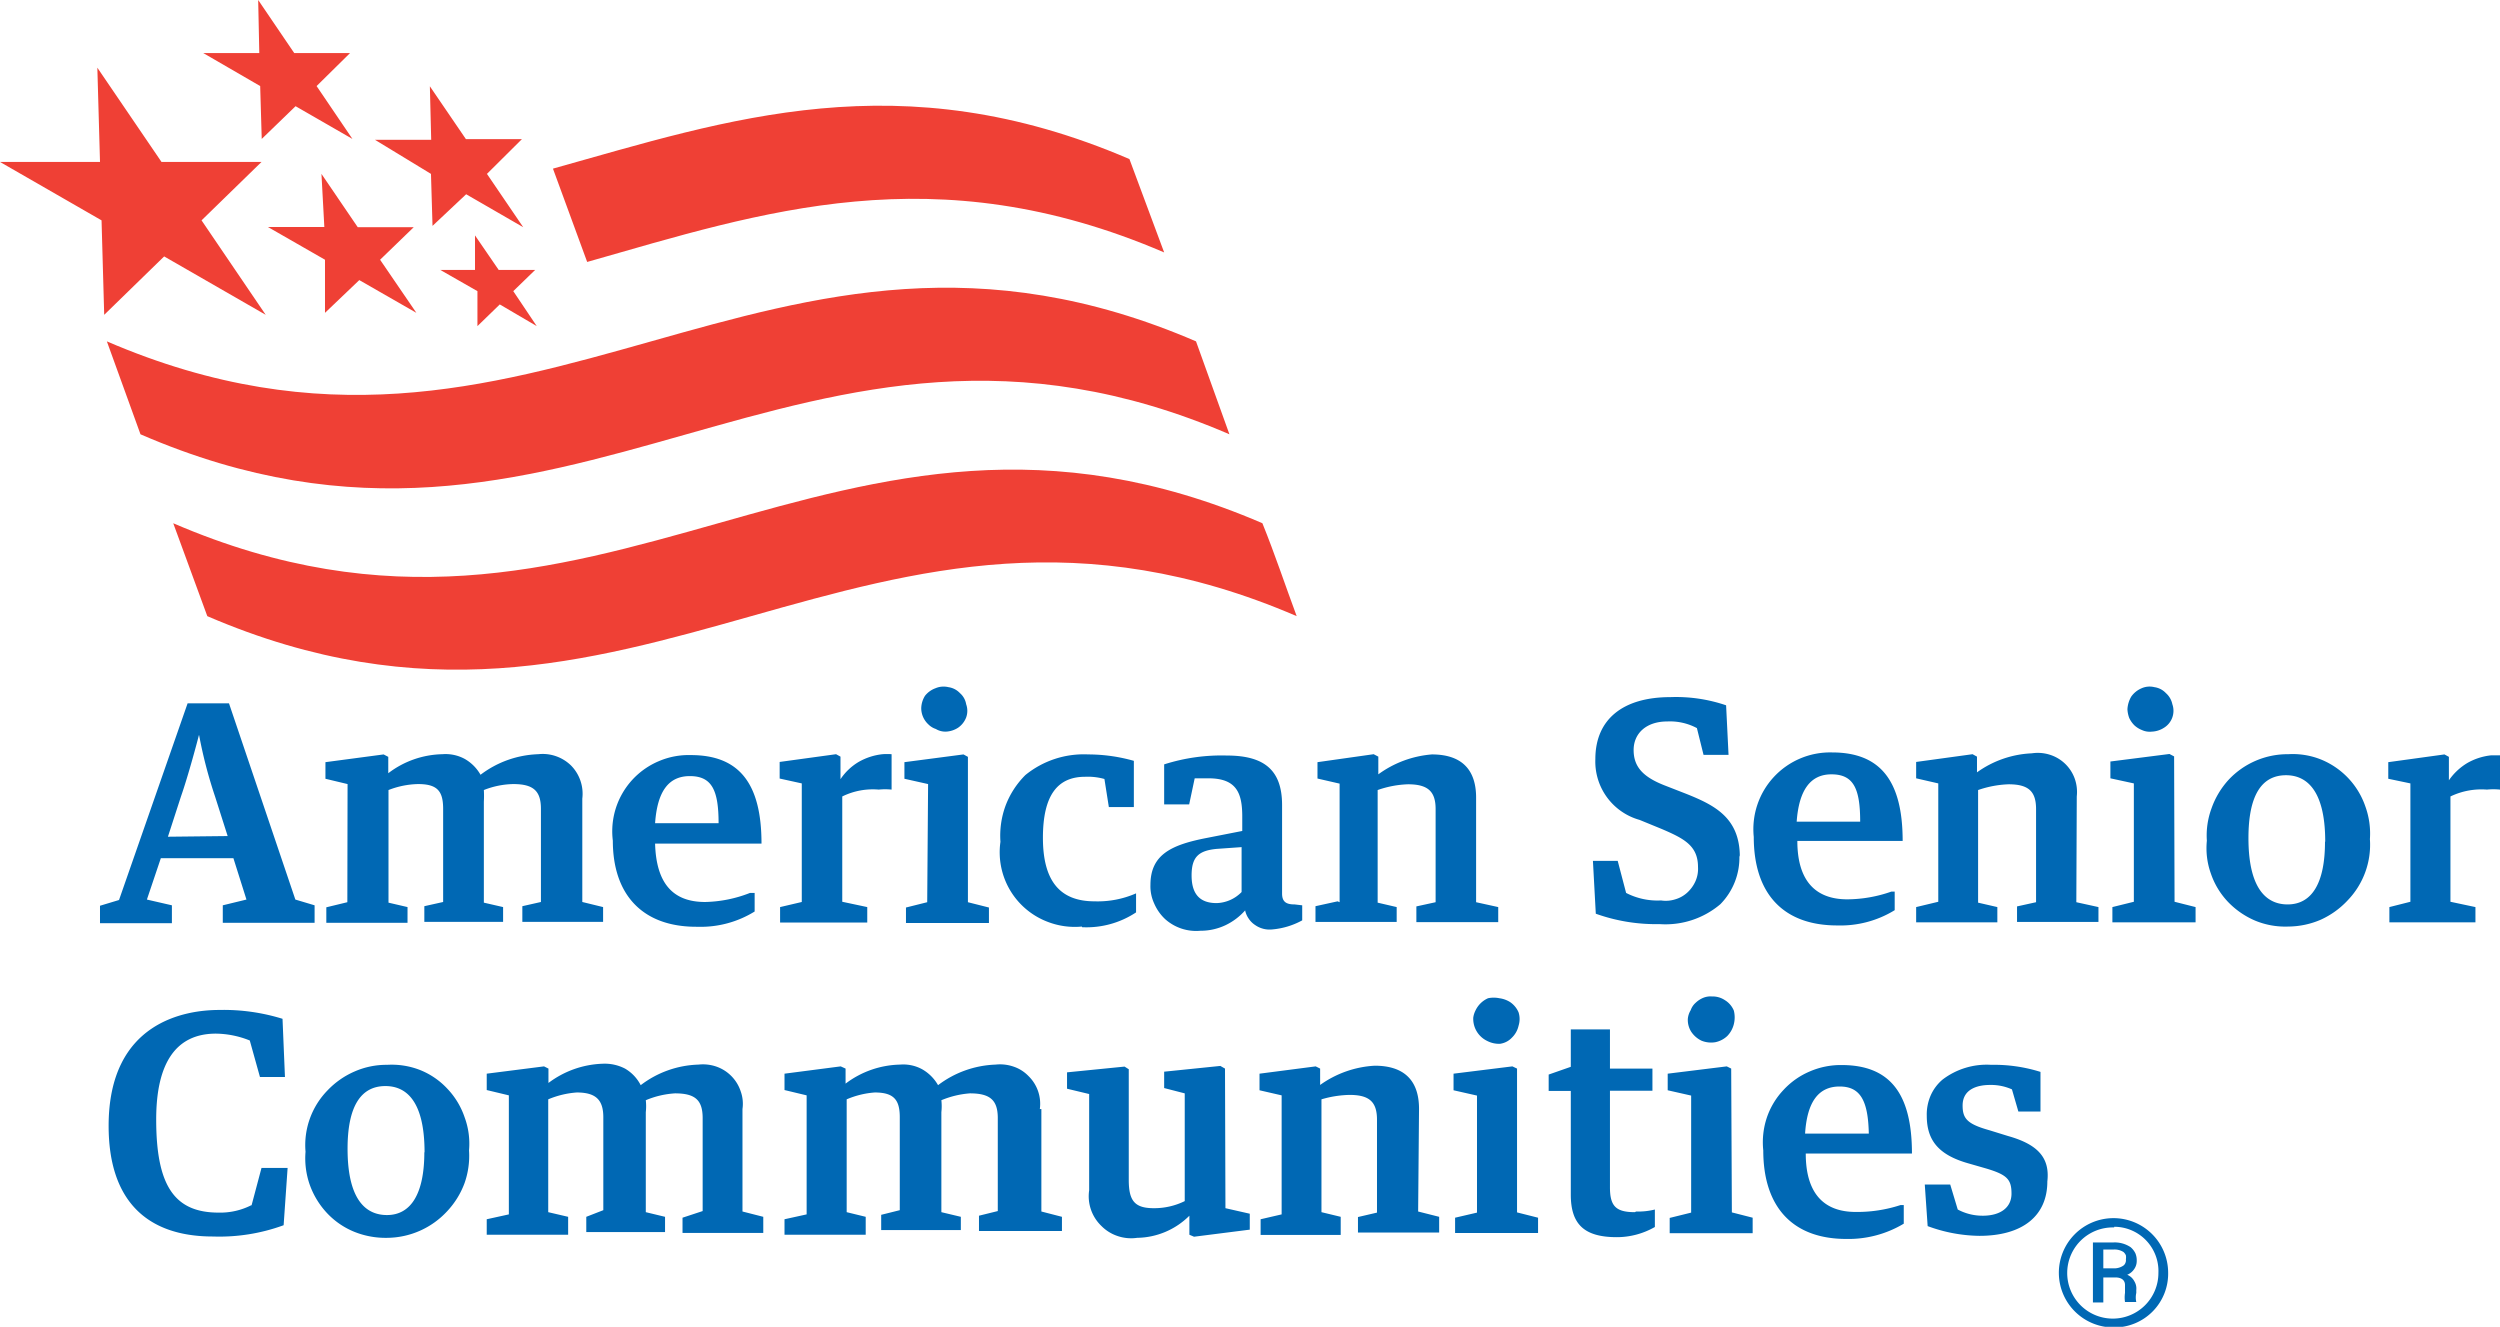 <svg width="113" height="60" fill="none" xmlns="http://www.w3.org/2000/svg"><g clip-path="url(#a)"><path d="m13.35 40.66-3-8.87H8.48l-3.1 8.89-.86.26v.79h3.25v-.81l-1.13-.26.63-1.87h3.28l.59 1.87-1.07.26v.79h4.15v-.79l-.87-.26Zm-5.76-2.84L8.18 36c.33-.94.76-2.56.81-2.77H9c.175.939.416 1.865.72 2.77l.57 1.79-2.7.03ZM15.7 40.78l-.95.23v.7h3.67V41l-.86-.2v-5.09a3.86 3.86 0 0 1 1.34-.27c.87 0 1.13.32 1.13 1.12v4.21l-.85.19v.71h3.56V41l-.87-.2v-4.56c.01-.177.01-.354 0-.53a3.76 3.76 0 0 1 1.33-.27c.91 0 1.25.31 1.25 1.12v4.21l-.84.19v.71h3.65V41l-.94-.23V36.1a1.821 1.821 0 0 0-.5-1.49 1.832 1.832 0 0 0-.69-.43c-.256-.09-.53-.12-.8-.09a4.55 4.55 0 0 0-2.61.93 1.9 1.9 0 0 0-.72-.72 1.81 1.81 0 0 0-1-.21 4.16 4.16 0 0 0-2.45.86v-.74l-.21-.11-2.63.35v.75l1 .24-.01 5.34ZM31.87 40.77c-1.47 0-2.21-.86-2.26-2.64h4.81c0-2.71-1-4-3.19-4a3.42 3.42 0 0 0-1.44.27A3.44 3.44 0 0 0 27.7 38c0 2.44 1.34 3.89 3.77 3.89h.05a4.63 4.63 0 0 0 2.59-.69v-.84h-.21a5.849 5.849 0 0 1-2.03.41Zm-.69-5.69c1 0 1.3.64 1.3 2.13h-2.87c.1-1.44.61-2.13 1.57-2.13ZM35.26 41v.7h3.94V41l-1.13-.24V36a3.13 3.13 0 0 1 1.65-.31c.193-.02.387-.02.58 0v-1.6a2.805 2.805 0 0 0-.41 0c-.38.04-.748.16-1.08.35a2.55 2.55 0 0 0-.82.78V34.2l-.2-.11-2.55.35v.75l1 .22v5.36l-.98.23ZM42.75 33.07c.2-.008.393-.07.56-.18a1 1 0 0 0 .36-.46.88.88 0 0 0 0-.6.84.84 0 0 0-.28-.5.88.88 0 0 0-.52-.27.93.93 0 0 0-.59.05 1.06 1.06 0 0 0-.47.34 1.11 1.11 0 0 0-.17.56 1.001 1.001 0 0 0 .32.73.85.85 0 0 0 .34.21.83.83 0 0 0 .44.12h.01ZM41.91 40.78l-.96.24v.7h3.75v-.7l-.95-.24v-6.57l-.2-.11-2.67.35v.75l1.07.24-.04 5.34ZM48.91 41.91a4.06 4.06 0 0 0 2.44-.67v-.86a4.32 4.32 0 0 1-1.88.36c-1.57 0-2.33-.93-2.33-2.87s.67-2.76 1.91-2.76c.294-.013.587.021.87.1l.2 1.27h1.13v-2.09a7.593 7.593 0 0 0-2.06-.29 4.18 4.18 0 0 0-2.84.93 3.88 3.88 0 0 0-.9 1.39 3.942 3.942 0 0 0-.23 1.63 3.361 3.361 0 0 0 2.17 3.63c.482.18.998.25 1.51.2l.01.03ZM58.52 40.88c-.35 0-.57-.09-.57-.49v-4c0-1.57-.79-2.24-2.5-2.24a8.513 8.513 0 0 0-2.83.4v1.81h1.13l.25-1.18h.62c1.27 0 1.53.66 1.53 1.73v.65l-1.63.32c-1.58.31-2.52.75-2.52 2.12-.01.29.049.577.17.84.114.264.28.502.49.7a2.1 2.1 0 0 0 1.6.53 2.62 2.62 0 0 0 1.13-.25 2.79 2.79 0 0 0 .89-.67 1 1 0 0 0 .16.37 1 1 0 0 0 .29.29c.227.16.504.23.78.2a3.42 3.42 0 0 0 1.35-.41v-.68l-.34-.04Zm-2.4-.56a1.64 1.64 0 0 1-1.13.5c-.76 0-1.13-.41-1.13-1.25 0-.84.32-1.12 1.13-1.2l1.13-.08v2.03ZM60.46 40.74l-1 .22v.71h3.67V41l-.86-.2v-5.09c.44-.156.903-.244 1.37-.26.9 0 1.25.32 1.25 1.12v4.21l-.87.19v.71h3.7V41l-1-.22v-4.73c0-1.3-.69-1.95-2-1.95a4.74 4.74 0 0 0-2.42.9v-.8l-.21-.11-2.54.36v.74l1 .23v5.36l-.09-.04ZM78.64 38.73c0-1.76-1.13-2.33-2.4-2.84l-1-.39c-1-.39-1.4-.86-1.4-1.6 0-.74.56-1.29 1.52-1.29a2.59 2.59 0 0 1 1.34.3l.3 1.21h1.13l-.11-2.24a7 7 0 0 0-2.52-.37c-2.14 0-3.39 1-3.39 2.8a2.74 2.74 0 0 0 2 2.75l1 .41c1 .43 1.64.75 1.64 1.72a1.38 1.38 0 0 1-.11.63 1.55 1.55 0 0 1-.37.52 1.361 1.361 0 0 1-.55.31 1.4 1.4 0 0 1-.64.05 3.09 3.09 0 0 1-1.58-.34l-.38-1.45H72l.13 2.39c.923.33 1.9.49 2.88.47a3.83 3.83 0 0 0 2.75-.9 2.999 2.999 0 0 0 .86-2.21l.02.07ZM83.5 40.65c-1.47 0-2.26-.87-2.26-2.64H86c0-2.71-1-4-3.19-4a3.47 3.47 0 0 0-3.54 3.82c0 2.57 1.34 4 3.77 4a4.68 4.68 0 0 0 2.6-.69v-.84h-.15a6.088 6.088 0 0 1-1.99.35ZM82.78 35c1 0 1.3.64 1.3 2.14h-2.87c.1-1.41.61-2.14 1.57-2.14ZM93.87 36c.03-.27 0-.543-.09-.8a1.75 1.75 0 0 0-1.14-1.09c-.259-.08-.532-.1-.8-.06a4.58 4.58 0 0 0-2.48.86v-.71l-.2-.11-2.55.35v.74l1 .23v5.35l-1 .24v.69h3.67V41l-.87-.2v-5.09a4.68 4.68 0 0 1 1.38-.26c.9 0 1.24.32 1.24 1.12v4.21l-.86.19v.7h3.68V41l-1-.22.02-4.78ZM97.26 33.07c.2-.008.393-.07.56-.18a.9.9 0 0 0 .37-1.06.91.91 0 0 0-.29-.5.88.88 0 0 0-.52-.27.89.89 0 0 0-.58.05 1.09 1.09 0 0 0-.47.38c-.101.174-.16.37-.17.57.007.133.034.265.08.39.059.127.14.242.24.34.1.09.215.162.34.21a.84.84 0 0 0 .44.07ZM98.27 34.19l-.21-.11-2.67.34v.76l1.06.23v5.35l-.97.24v.69h3.76V41l-.95-.24-.02-6.57ZM106.91 36.44a3.52 3.52 0 0 0-2-2.11 3.418 3.418 0 0 0-1.48-.24 3.65 3.65 0 0 0-2.7 1.16 3.753 3.753 0 0 0-.77 1.29 3.53 3.53 0 0 0-.21 1.46c-.05.5.01 1.006.18 1.48.163.482.429.922.78 1.29.351.365.773.654 1.24.85.469.191.974.28 1.48.26a3.758 3.758 0 0 0 1.47-.31c.461-.21.876-.508 1.22-.88a3.621 3.621 0 0 0 1-2.76 3.599 3.599 0 0 0-.21-1.49Zm-1.82 1.61c0 1.86-.59 2.83-1.69 2.83-.81 0-1.77-.51-1.77-3 0-1.89.57-2.84 1.7-2.84.81 0 1.77.52 1.77 3l-.01.01ZM113 34.14h-.39a2.741 2.741 0 0 0-1.09.35 2.694 2.694 0 0 0-.83.78v-1.06l-.2-.11-2.54.35v.75l1 .21v5.35L108 41v.69h3.89V41l-1.13-.24V36a3.229 3.229 0 0 1 1.65-.31c.196-.02.394-.02.59 0v-1.6.05ZM11.37 54.47a3.1 3.1 0 0 1-1.49.34c-2 0-2.82-1.22-2.82-4.21 0-2.58.91-3.88 2.7-3.88a4.22 4.22 0 0 1 1.53.31l.46 1.65h1.13l-.11-2.63a9 9 0 0 0-2.86-.4c-1.49 0-5 .51-5 5.24 0 3.29 1.64 5 4.72 5a8.44 8.44 0 0 0 3.19-.51l.18-2.59h-1.18l-.47 1.77.02-.09ZM21 50.5a3.49 3.49 0 0 0-.78-1.29 3.41 3.41 0 0 0-1.22-.84 3.51 3.51 0 0 0-1.5-.24 3.581 3.581 0 0 0-1.47.3c-.464.2-.882.493-1.23.86a3.542 3.542 0 0 0-.99 2.77 3.61 3.61 0 0 0 .19 1.49c.17.476.435.911.78 1.28.347.37.77.66 1.24.85.474.19.98.281 1.49.27a3.73 3.73 0 0 0 2.69-1.19 3.76 3.76 0 0 0 .8-1.29c.165-.471.233-.971.2-1.47a3.44 3.44 0 0 0-.2-1.5Zm-1.82 1.58c0 1.85-.59 2.84-1.69 2.84-.82 0-1.78-.51-1.78-3 0-1.88.58-2.83 1.71-2.83.82 0 1.77.51 1.77 3l-.01-.01ZM33.56 50.13a1.67 1.67 0 0 0-.08-.8 1.771 1.771 0 0 0-1.1-1.12 1.86 1.86 0 0 0-.81-.09 4.51 4.51 0 0 0-2.61.93 1.83 1.83 0 0 0-.71-.75 2 2 0 0 0-1-.22 4.3 4.3 0 0 0-2.46.87v-.65l-.2-.1-2.59.33v.74l1 .24v5.38l-1 .22v.7h3.68V55l-.9-.21v-5.1a4.06 4.06 0 0 1 1.29-.31c.87 0 1.2.34 1.2 1.12v4.2l-.77.3v.69h3.56V55l-.87-.21v-4.52c.02-.18.02-.36 0-.54.42-.178.866-.282 1.32-.31.92 0 1.25.31 1.25 1.12v4.2l-.91.3v.69h3.65V55l-.94-.24v-4.63ZM47 50.13a1.75 1.75 0 0 0-.51-1.49 1.68 1.68 0 0 0-.68-.43 1.86 1.86 0 0 0-.81-.09 4.55 4.55 0 0 0-2.6.93c-.17-.3-.42-.55-.72-.72a1.78 1.78 0 0 0-1-.21 4.22 4.22 0 0 0-2.46.86v-.68l-.22-.1-2.54.33v.74l1 .24v5.38l-1 .22v.7h3.67V55l-.86-.21v-5.1a3.94 3.94 0 0 1 1.27-.31c.87 0 1.13.34 1.13 1.12v4.2l-.84.21v.69h3.6V55l-.88-.21v-4.52c.02-.18.02-.36 0-.54.41-.172.846-.277 1.29-.31.92 0 1.26.31 1.26 1.12v4.2l-.85.21v.69H48V55l-.93-.24v-4.63H47ZM55.37 48.3l-.21-.12-2.54.26v.74l.93.24v4.87a3.12 3.12 0 0 1-1.4.32c-.87 0-1.13-.34-1.13-1.28v-5l-.19-.12-2.6.26v.74l1 .24v4.35a1.86 1.86 0 0 0 .55 1.61c.206.21.46.368.74.46.283.096.584.123.88.08a3.41 3.41 0 0 0 2.36-1v.86l.21.09 2.52-.32v-.72l-1.1-.25-.02-6.31ZM64.14 50.12c0-1.3-.69-1.95-2-1.95a4.67 4.67 0 0 0-2.47.87v-.74l-.2-.1-2.54.33v.75l1 .23v5.38l-.95.22v.71h3.62V55l-.87-.21v-5.1c.412-.124.84-.191 1.27-.2.89 0 1.24.31 1.24 1.12v4.2l-.86.2v.7h3.67V55l-.95-.24.04-4.64ZM66.59 46.05a1.11 1.11 0 0 0 .63 1c.179.093.379.137.58.13a.91.91 0 0 0 .54-.28 1.07 1.07 0 0 0 .3-.54 1 1 0 0 0 0-.6 1.06 1.06 0 0 0-.39-.47 1.201 1.201 0 0 0-.48-.17 1.252 1.252 0 0 0-.51 0 1.129 1.129 0 0 0-.57.56.998.998 0 0 0-.1.33v.04ZM68.57 48.3l-.21-.1-2.66.33v.75l1.06.24v5.29l-.99.23v.69h3.75v-.69l-.95-.24v-6.5ZM73.9 54.79c-.85 0-1.13-.26-1.13-1.12V49.3h1.92v-1h-1.92v-1.77H71v1.69l-1 .35v.74h1V54c0 1.35.62 1.92 2.08 1.92.604 0 1.197-.16 1.72-.46v-.79c-.278.07-.564.1-.85.09l-.05.03ZM76.29 46.05a1 1 0 0 0 .15.58c.116.177.279.319.47.41.193.078.404.102.61.07a1.11 1.11 0 0 0 .55-.28c.147-.15.25-.336.3-.54.05-.2.05-.41 0-.61a1 1 0 0 0-.4-.47 1 1 0 0 0-.59-.17.86.86 0 0 0-.39.06 1.11 1.11 0 0 0-.34.22.79.79 0 0 0-.23.34.9.9 0 0 0-.13.39ZM78.25 48.3l-.2-.1-2.67.33v.75l1.06.24v5.29l-.97.24v.69h3.75v-.7l-.94-.24-.03-6.5ZM83.88 54.78c-1.47 0-2.26-.87-2.26-2.64h4.8c0-2.72-1-4-3.18-4a3.53 3.53 0 0 0-1.44.29 3.442 3.442 0 0 0-1.19.84 3.401 3.401 0 0 0-.75 1.25c-.158.476-.213.98-.16 1.48 0 2.56 1.33 4 3.75 4 .914.02 1.816-.22 2.6-.69v-.84h-.15a6.299 6.299 0 0 1-2.02.31Zm-.73-5.67c.94 0 1.29.64 1.32 2.13h-2.88c.09-1.44.61-2.13 1.56-2.13ZM90.77 51.35l-.84-.26c-1-.28-1.22-.52-1.22-1.12 0-.84.85-.93 1.23-.93a2.31 2.31 0 0 1 1 .2l.29 1h1v-1.79a7 7 0 0 0-2.23-.32 3.29 3.29 0 0 0-2.2.67 2 2 0 0 0-.54.73c-.12.284-.179.591-.17.9 0 1.12.54 1.78 1.9 2.16l.8.23c.93.28 1.13.49 1.13 1.13 0 .64-.51 1-1.3 1a2.36 2.36 0 0 1-1.13-.28l-.34-1.13H87l.13 1.88c.749.28 1.54.43 2.34.44 1.95 0 3.07-.9 3.07-2.46.12-1.06-.42-1.67-1.77-2.05Z" fill="#0068B4"/><path d="M55.57 19.63c-19.48-8.4-29.74 8.45-49.22 0l-1.52-4.2c19.48 8.39 29.75-8.4 49.23 0l1.51 4.2Z" fill="#EF4035"/><path d="M58.61 27.85c-19.5-8.41-29.76 8.39-49.24 0l-1.54-4.2c19.5 8.41 29.75-8.4 49.23 0 .57 1.41 1.03 2.8 1.55 4.2ZM25 7.64l1.54 4.2c7.91-2.25 15.7-4.89 26.08-.43l-1.57-4.22C40.68 2.73 32.91 5.41 25 7.62v.02ZM4.4 3.06l2.9 4.26h4.52L9.11 9.96l2.9 4.27-4.59-2.64-2.71 2.64-.12-4.27L0 7.32h4.52L4.4 3.06ZM11.67 0l1.63 2.4h2.52l-1.51 1.49 1.62 2.39-2.57-1.48-1.53 1.48-.07-2.39L9.19 2.4h2.53L11.67 0ZM14.53 7.86l1.64 2.41h2.53l-1.52 1.47 1.64 2.4-2.58-1.48-1.55 1.48v-2.4l-2.58-1.48h2.55l-.13-2.4ZM21.47 10.64l1.07 1.56h1.65l-.99.96 1.06 1.58-1.67-.98-1.01.98v-1.58l-1.68-.96h1.57v-1.56ZM19.43 3.9l1.63 2.39h2.53l-1.58 1.57 1.64 2.41-2.58-1.49-1.52 1.43-.07-2.35-2.53-1.54h2.54l-.06-2.42Z" fill="#EF4035"/><path d="M96.15 57.62a.69.69 0 0 0 .31-.25.63.63 0 0 0 .12-.37.83.83 0 0 0-.06-.35.85.85 0 0 0-.22-.28 1.29 1.29 0 0 0-.79-.21h-.91v2.71h.47v-1.13h.54c.29 0 .44.13.44.34v.36c-.02.136-.02.274 0 .41h.51a.939.939 0 0 1 0-.41v-.13a.63.63 0 0 0-.09-.4.63.63 0 0 0-.32-.29Zm-.08-.54a.27.27 0 0 1-.1.13.74.74 0 0 1-.38.12h-.52v-.85h.45a.75.75 0 0 1 .46.11.42.42 0 0 1 .11.15c.01.06.01.12 0 .18a.29.29 0 0 1-.02.16Z" fill="#0068B4"/><path d="M95.56 60A2.47 2.47 0 1 1 98 57.51 2.43 2.43 0 0 1 95.56 60Zm0-4.52a2.061 2.061 0 1 0 2 2.06 2.002 2.002 0 0 0-2-2.09v.03Z" fill="#0068B4"/></g><defs><clipPath id="a"><path fill="#fff" d="M0 0h113v59.97H0z"/></clipPath></defs></svg>